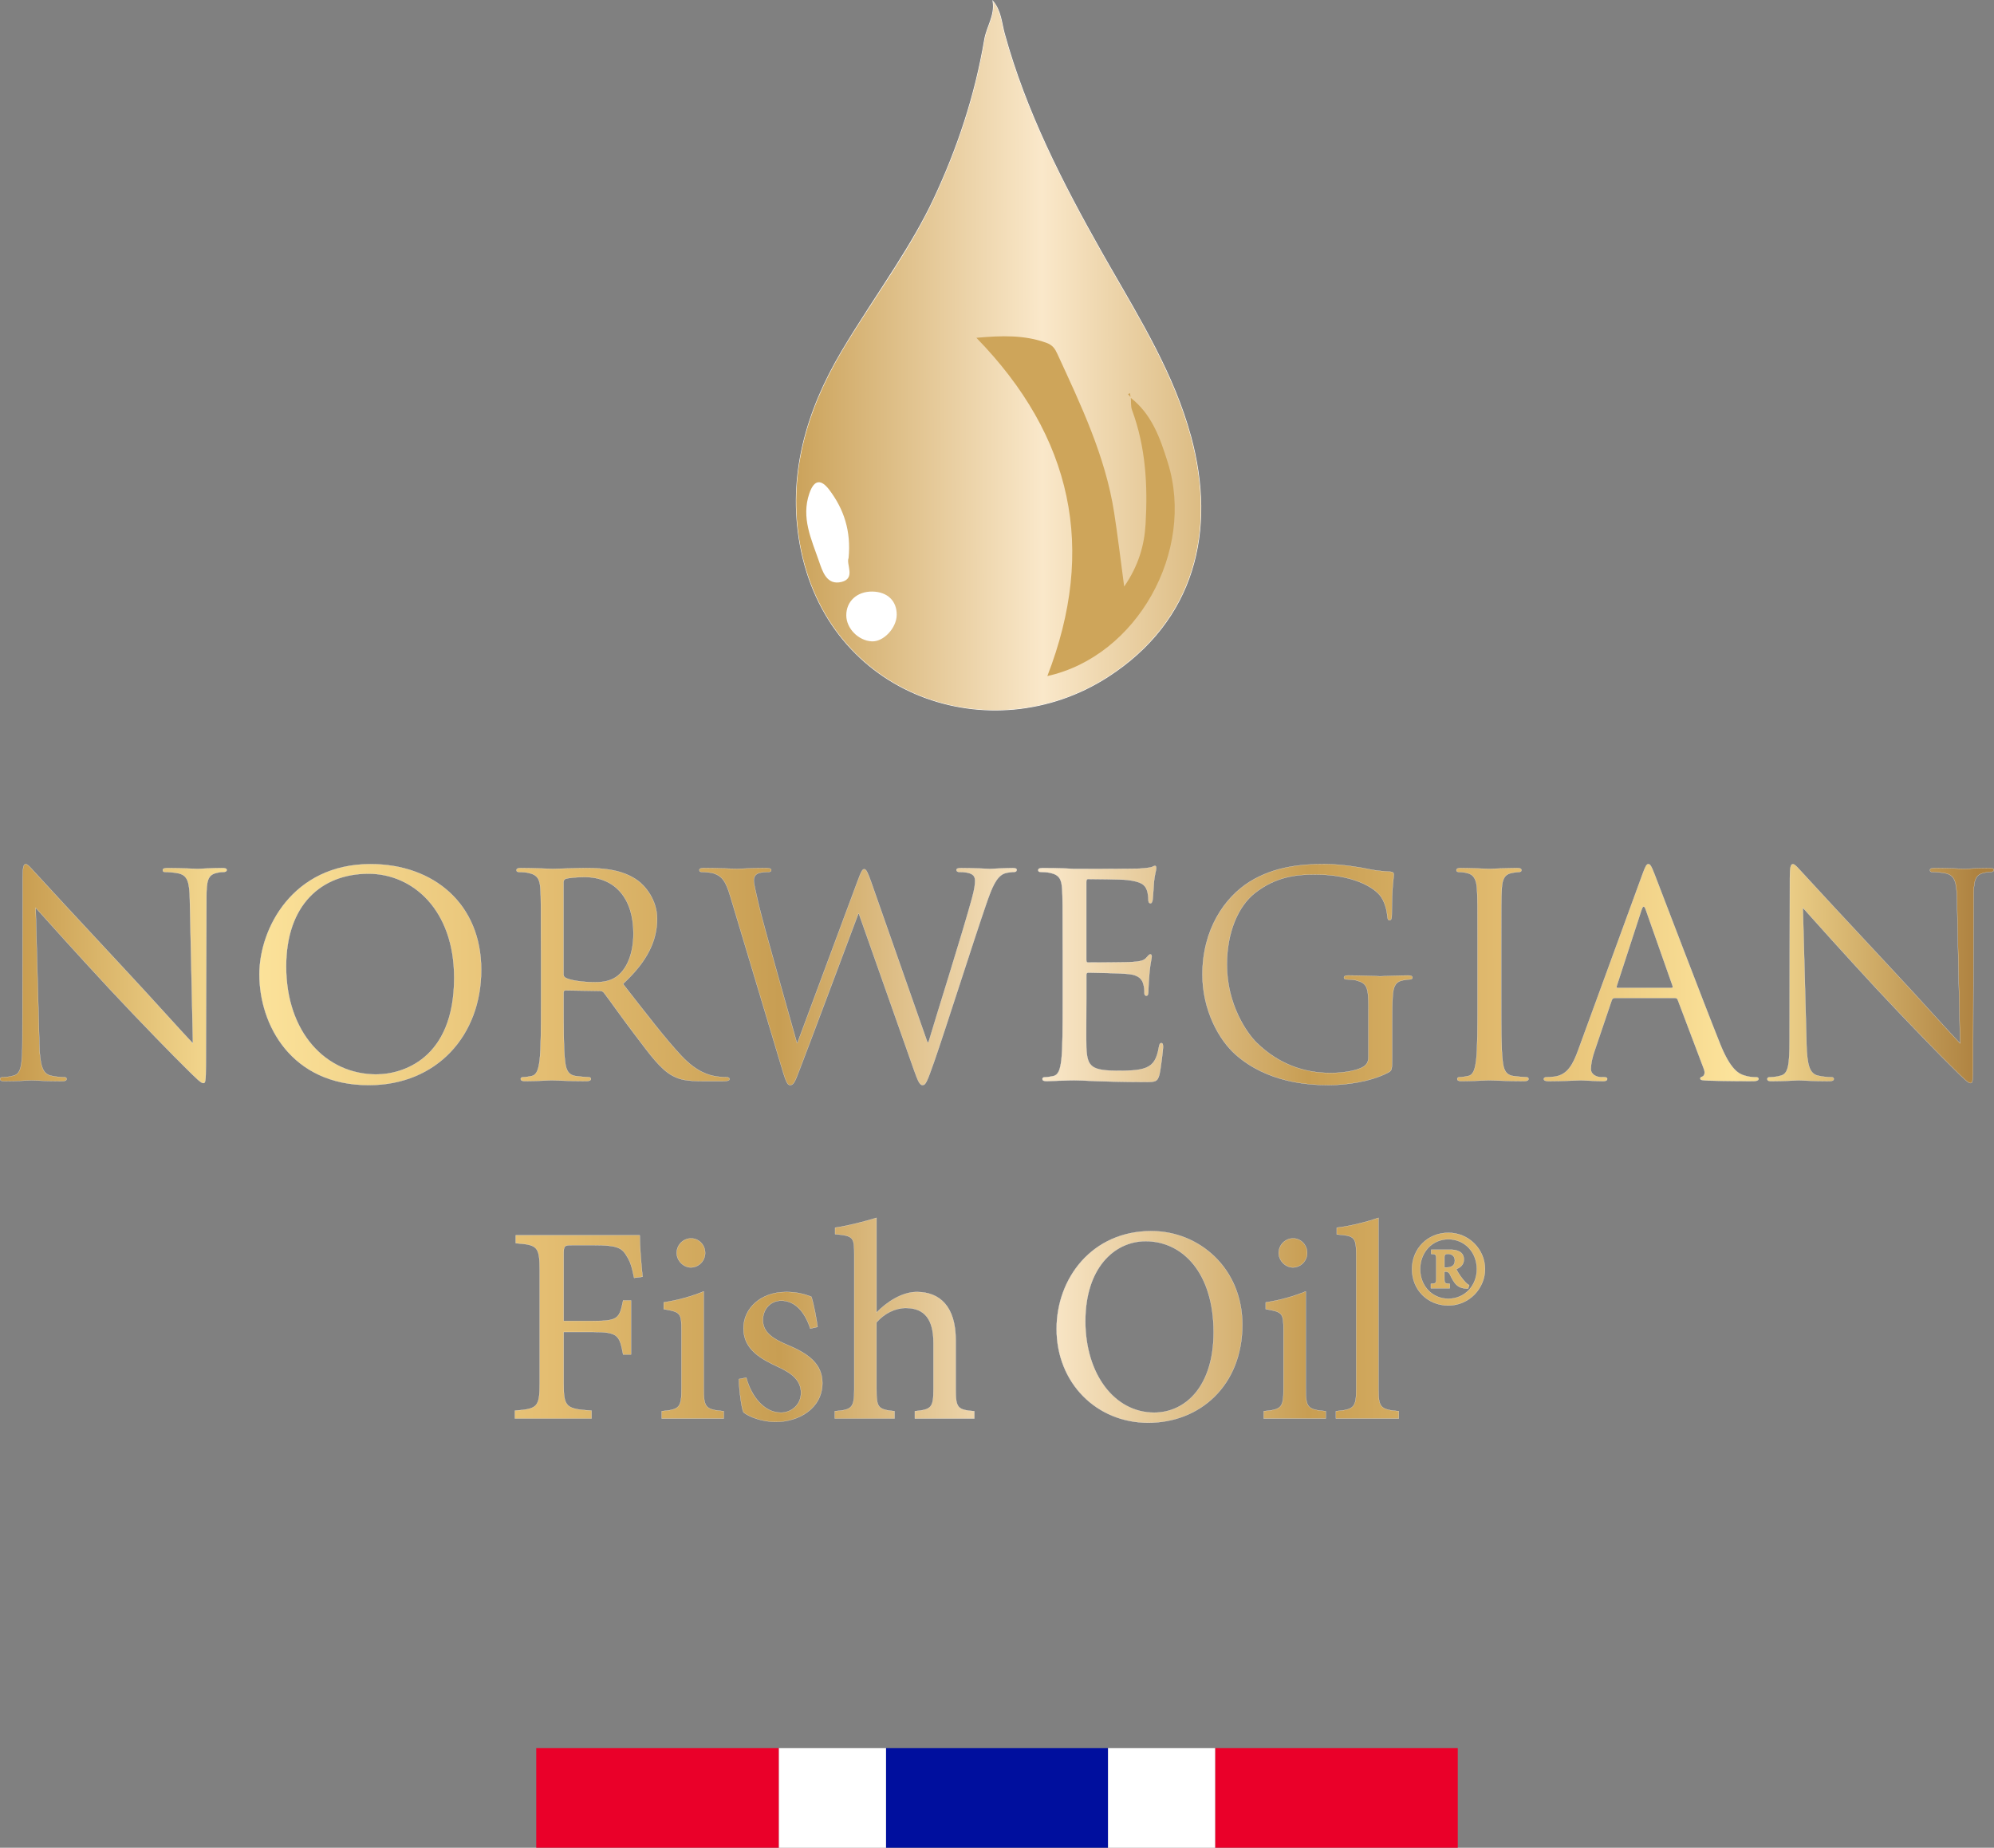<?xml version="1.0" encoding="UTF-8"?>
<svg id="Layer_1" data-name="Layer 1" xmlns="http://www.w3.org/2000/svg" xmlns:xlink="http://www.w3.org/1999/xlink" viewBox="0 0 1106.13 1025">
  <rect x="0" y="0" width="1106.13" height="1025" fill="#808080" stroke="none"/>
  <defs>
    <style>
      .cls-1 {
        fill: url(#New_Gradient_Swatch_7-14);
      }

      .cls-1, .cls-2, .cls-3, .cls-4, .cls-5, .cls-6, .cls-7, .cls-8, .cls-9, .cls-10, .cls-11, .cls-12, .cls-13, .cls-14, .cls-15, .cls-16, .cls-17, .cls-18 {
        stroke: #fff;
        stroke-miterlimit: 10;
      }

      .cls-1, .cls-2, .cls-3, .cls-4, .cls-5, .cls-6, .cls-7, .cls-8, .cls-9, .cls-10, .cls-12, .cls-13, .cls-14, .cls-15, .cls-16, .cls-17, .cls-18 {
        stroke-width: .1px;
      }

      .cls-2 {
        fill: url(#New_Gradient_Swatch_7-11);
      }

      .cls-3 {
        fill: url(#New_Gradient_Swatch_7-12);
      }

      .cls-19 {
        fill: #fff;
      }

      .cls-20 {
        fill: #000f9e;
      }

      .cls-4 {
        fill: url(#New_Gradient_Swatch_7-2);
      }

      .cls-21 {
        fill: url(#New_Gradient_Swatch_7-19);
      }

      .cls-5 {
        fill: url(#New_Gradient_Swatch_7-15);
      }

      .cls-6 {
        fill: url(#New_Gradient_Swatch_7-9);
      }

      .cls-7 {
        fill: url(#New_Gradient_Swatch_7-18);
      }

      .cls-8 {
        fill: url(#New_Gradient_Swatch_7-17);
      }

      .cls-9 {
        fill: url(#New_Gradient_Swatch_7-8);
      }

      .cls-22 {
        fill: #ea0029;
      }

      .cls-10 {
        fill: url(#New_Gradient_Swatch_7-6);
      }

      .cls-11 {
        fill: url(#New_Gradient_Swatch_7);
        stroke-width: .5px;
      }

      .cls-12 {
        fill: url(#New_Gradient_Swatch_7-10);
      }

      .cls-13 {
        fill: url(#New_Gradient_Swatch_7-3);
      }

      .cls-14 {
        fill: url(#New_Gradient_Swatch_7-5);
      }

      .cls-15 {
        fill: url(#New_Gradient_Swatch_7-16);
      }

      .cls-16 {
        fill: url(#New_Gradient_Swatch_7-4);
      }

      .cls-17 {
        fill: url(#New_Gradient_Swatch_7-7);
      }

      .cls-18 {
        fill: url(#New_Gradient_Swatch_7-13);
      }
    </style>
    <linearGradient id="New_Gradient_Swatch_7" data-name="New Gradient Swatch 7" x1="-259122.11" y1="674.72" x2="115734.23" y2="-14.36" gradientUnits="userSpaceOnUse">
      <stop offset="0" stop-color="#b88739"/>
      <stop offset=".15" stop-color="#fce39b"/>
      <stop offset=".29" stop-color="#e5bf73"/>
      <stop offset=".41" stop-color="#c89e53"/>
      <stop offset=".54" stop-color="#fae8ca"/>
      <stop offset=".67" stop-color="#c89e53"/>
      <stop offset=".78" stop-color="#e5bf73"/>
      <stop offset=".88" stop-color="#fce39b"/>
      <stop offset="1" stop-color="#ae8240"/>
    </linearGradient>
    <linearGradient id="New_Gradient_Swatch_7-2" data-name="New Gradient Swatch 7" x1="-29.44" y1="540.28" x2="1096.94" y2="538.21" xlink:href="#New_Gradient_Swatch_7"/>
    <linearGradient id="New_Gradient_Swatch_7-3" data-name="New Gradient Swatch 7" x1="-29.44" y1="541.09" x2="1096.94" y2="539.02" xlink:href="#New_Gradient_Swatch_7"/>
    <linearGradient id="New_Gradient_Swatch_7-4" data-name="New Gradient Swatch 7" x1="-29.44" y1="541.34" x2="1096.94" y2="539.27" xlink:href="#New_Gradient_Swatch_7"/>
    <linearGradient id="New_Gradient_Swatch_7-5" data-name="New Gradient Swatch 7" x1="-29.44" y1="542.63" x2="1096.94" y2="540.56" xlink:href="#New_Gradient_Swatch_7"/>
    <linearGradient id="New_Gradient_Swatch_7-6" data-name="New Gradient Swatch 7" x1="-29.44" y1="541.49" x2="1096.94" y2="539.42" xlink:href="#New_Gradient_Swatch_7"/>
    <linearGradient id="New_Gradient_Swatch_7-7" data-name="New Gradient Swatch 7" x1="-29.44" y1="542.06" x2="1096.94" y2="539.99" xlink:href="#New_Gradient_Swatch_7"/>
    <linearGradient id="New_Gradient_Swatch_7-8" data-name="New Gradient Swatch 7" x1="-29.44" y1="542.23" x2="1096.94" y2="540.16" xlink:href="#New_Gradient_Swatch_7"/>
    <linearGradient id="New_Gradient_Swatch_7-9" data-name="New Gradient Swatch 7" x1="-29.44" y1="541.35" x2="1096.94" y2="539.28" xlink:href="#New_Gradient_Swatch_7"/>
    <linearGradient id="New_Gradient_Swatch_7-10" data-name="New Gradient Swatch 7" x1="-29.44" y1="542.08" x2="1096.94" y2="540.01" xlink:href="#New_Gradient_Swatch_7"/>
    <linearGradient id="New_Gradient_Swatch_7-11" data-name="New Gradient Swatch 7" x1="-29.08" y1="736.71" x2="1097.3" y2="734.64" xlink:href="#New_Gradient_Swatch_7"/>
    <linearGradient id="New_Gradient_Swatch_7-12" data-name="New Gradient Swatch 7" x1="-29.08" y1="737.73" x2="1097.3" y2="735.66" xlink:href="#New_Gradient_Swatch_7"/>
    <linearGradient id="New_Gradient_Swatch_7-13" data-name="New Gradient Swatch 7" x1="-29.05" y1="753.6" x2="1097.33" y2="751.53" xlink:href="#New_Gradient_Swatch_7"/>
    <linearGradient id="New_Gradient_Swatch_7-14" data-name="New Gradient Swatch 7" x1="-29.09" y1="732.24" x2="1097.29" y2="730.17" xlink:href="#New_Gradient_Swatch_7"/>
    <linearGradient id="New_Gradient_Swatch_7-15" data-name="New Gradient Swatch 7" x1="-29.08" y1="737.32" x2="1097.3" y2="735.25" xlink:href="#New_Gradient_Swatch_7"/>
    <linearGradient id="New_Gradient_Swatch_7-16" data-name="New Gradient Swatch 7" x1="-29.08" y1="738.34" x2="1097.3" y2="736.27" xlink:href="#New_Gradient_Swatch_7"/>
    <linearGradient id="New_Gradient_Swatch_7-17" data-name="New Gradient Swatch 7" x1="-29.09" y1="732.71" x2="1097.29" y2="730.64" xlink:href="#New_Gradient_Swatch_7"/>
    <linearGradient id="New_Gradient_Swatch_7-18" data-name="New Gradient Swatch 7" x1="-29.14" y1="705.57" x2="1097.24" y2="703.5" xlink:href="#New_Gradient_Swatch_7"/>
    <linearGradient id="New_Gradient_Swatch_7-19" data-name="New Gradient Swatch 7" x1="-30.07" y1="198.45" x2="1096.31" y2="196.37" xlink:href="#New_Gradient_Swatch_7"/>
  </defs>
  <g>
    <rect class="cls-22" x="297.47" y="969.78" width="134.62" height="55.22"/>
    <rect class="cls-22" x="674.05" y="969.78" width="134.62" height="55.22"/>
    <rect class="cls-19" x="432.08" y="969.78" width="59.45" height="55.22"/>
    <rect class="cls-19" x="614.61" y="969.78" width="59.45" height="55.22"/>
    <rect class="cls-20" x="491.53" y="969.78" width="123.08" height="55.22"/>
  </g>
  <g>
    <path class="cls-11" d="M660.45,241.95c-9.31-34.06-27.58-63.88-44.93-94.11-1.46-2.54-2.92-5.08-4.36-7.63-21.89-38.8-42.14-78.34-54.03-121.56-1.64-5.96-1.84-12.33-6.21-17.77,1.17,7.75-3.52,14.09-4.7,21.08-5.22,30.94-14.92,60.25-28.26,88.64-6.11,12.98-13.44,25.2-21.05,37.24-9.93,15.7-20.41,31.05-29.88,47.03-19.82,33.4-30.02,69.15-23.15,107.18,15.27,84.52,106.13,114.95,170.65,73.33,48.11-31.04,60.3-80.85,45.93-133.44Z"/>
    <g>
      <path class="cls-4" d="M21.79,578.5c.31,12.82,1.88,16.89,6.1,18.14,2.97.78,6.41.94,7.82.94.78,0,1.25.31,1.25.94,0,.94-.94,1.25-2.81,1.25-8.91,0-15.17-.47-16.58-.47s-7.98.47-15.01.47c-1.56,0-2.5-.15-2.5-1.25,0-.62.47-.94,1.25-.94,1.25,0,4.06-.16,6.41-.94,3.91-1.09,4.69-5.63,4.69-19.86l.16-89.6c0-6.1.47-7.82,1.72-7.82s3.91,3.44,5.47,5c2.35,2.66,25.64,27.83,49.73,53.64,15.48,16.57,32.52,35.65,37.53,40.81l-1.72-79.44c-.16-10.16-1.25-13.61-6.1-14.86-2.82-.62-6.41-.78-7.66-.78-1.1,0-1.25-.47-1.25-1.09,0-.94,1.25-1.1,3.13-1.1,7.04,0,14.54.47,16.26.47s6.88-.47,13.29-.47c1.72,0,2.82.16,2.82,1.1,0,.62-.63,1.09-1.72,1.09-.78,0-1.88,0-3.75.47-5.16,1.09-5.79,4.53-5.79,13.91l-.31,91.63c0,10.32-.31,11.1-1.41,11.1-1.25,0-3.13-1.72-11.41-10.01-1.72-1.56-24.24-24.55-40.81-42.38-18.14-19.55-35.81-39.25-40.81-44.88l2.03,74.9Z"/>
      <path class="cls-13" d="M205.5,479.36c35.18,0,61.45,22.2,61.45,58.64s-24.71,63.96-62.39,63.96c-42.84,0-60.67-33.31-60.67-61.46,0-25.33,18.45-61.14,61.61-61.14ZM208.78,596.01c14.07,0,43.16-8.13,43.16-53.63,0-37.53-22.83-57.7-47.54-57.7-26.11,0-45.66,17.2-45.66,51.45,0,36.44,21.89,59.89,50.04,59.89Z"/>
      <path class="cls-16" d="M300.09,526.89c0-24.39,0-28.77-.31-33.78-.31-5.32-1.56-7.82-6.72-8.91-1.25-.31-3.91-.47-5.32-.47-.63,0-1.25-.31-1.25-.94,0-.94.78-1.25,2.5-1.25,7.04,0,16.89.47,17.67.47,1.72,0,13.6-.47,18.45-.47,9.85,0,20.33.94,28.61,6.88,3.91,2.81,10.79,10.48,10.79,21.27,0,11.57-4.85,23.14-18.92,36.12,12.82,16.42,23.46,30.34,32.53,40.03,8.44,8.91,15.17,10.64,19.08,11.26,2.97.47,5.16.47,6.1.47.78,0,1.41.47,1.41.94,0,.94-.94,1.25-3.75,1.25h-11.1c-8.76,0-12.67-.78-16.73-2.97-6.72-3.6-12.2-11.26-21.11-22.99-6.57-8.6-13.92-19.08-17.04-23.14-.62-.62-1.09-.94-2.03-.94l-19.23-.31c-.78,0-1.09.47-1.09,1.25v3.75c0,15.01,0,27.37.78,33.93.47,4.53,1.41,7.98,6.1,8.6,2.19.31,5.63.62,7.04.62.94,0,1.25.47,1.25.94,0,.78-.78,1.25-2.5,1.25-8.6,0-18.45-.47-19.23-.47-.16,0-10.01.47-14.7.47-1.72,0-2.5-.31-2.5-1.25,0-.47.31-.94,1.25-.94,1.41,0,3.28-.31,4.69-.62,3.13-.62,3.91-4.07,4.53-8.6.78-6.57.78-18.92.78-33.93v-27.52ZM312.6,540.5c0,.78.31,1.41,1.09,1.88,2.35,1.41,9.54,2.5,16.42,2.5,3.75,0,8.13-.47,11.73-2.97,5.47-3.76,9.54-12.2,9.54-24.08,0-19.55-10.32-31.28-27.05-31.28-4.69,0-8.91.47-10.48.94-.78.31-1.25.94-1.25,1.88v51.13Z"/>
      <path class="cls-14" d="M514.46,578.18h.62c4.22-14.39,18.61-59.73,24.08-79.75,1.56-5.78,1.72-7.98,1.72-10.01,0-2.81-1.72-4.69-8.91-4.69-.78,0-1.41-.47-1.41-1.09,0-.78.78-1.1,2.66-1.1,7.98,0,14.54.47,15.95.47,1.09,0,7.82-.47,12.66-.47,1.41,0,2.19.31,2.19.94,0,.78-.47,1.25-1.41,1.25-.62,0-3.6.16-5.32.78-4.69,1.72-7.19,8.29-10.16,16.89-6.88,19.86-22.67,69.59-28.77,87.1-4.07,11.57-4.85,13.45-6.57,13.45-1.56,0-2.5-2.03-4.69-8.13l-30.65-86.94h-.31c-5.63,15.01-27.05,72.24-32.68,86.78-2.5,6.57-3.28,8.29-5.16,8.29-1.56,0-2.35-1.72-5.47-12.35l-27.83-92.73c-2.5-8.29-4.53-10.63-8.6-12.2-2.03-.78-5.94-.94-7.04-.94-.78,0-1.41-.16-1.41-1.09,0-.78.94-1.1,2.5-1.1,8.13,0,16.73.47,18.45.47,1.41,0,8.29-.47,16.11-.47,2.19,0,2.82.47,2.82,1.1,0,.94-.78,1.09-1.56,1.09-1.25,0-4.22,0-6.1.94-.94.47-2.03,1.72-2.03,3.75s1.41,7.51,2.97,14.39c2.35,10.01,18.61,67.4,20.95,75.68h.31l33.15-89.13c2.35-6.41,2.97-7.19,3.91-7.19,1.09,0,2.03,2.03,3.91,7.35l31.12,88.66Z"/>
      <path class="cls-10" d="M589.49,526.89c0-24.39,0-28.77-.31-33.78-.31-5.32-1.56-7.82-6.72-8.91-1.25-.31-3.91-.47-5.32-.47-.63,0-1.25-.31-1.25-.94,0-.94.78-1.25,2.5-1.25,3.6,0,7.82,0,11.26.16l6.41.31c1.1,0,32.21,0,35.81-.15,2.97-.16,5.47-.47,6.72-.78.78-.16,1.41-.78,2.19-.78.47,0,.62.62.62,1.41,0,1.09-.78,2.97-1.25,7.35-.16,1.56-.47,8.44-.78,10.32-.16.78-.47,1.72-1.1,1.72-.94,0-1.25-.78-1.25-2.03,0-1.09-.16-3.75-.94-5.63-1.1-2.5-2.66-4.38-11.1-5.32-2.66-.31-19.7-.47-21.42-.47-.62,0-.94.47-.94,1.56v43.16c0,1.1.15,1.56.94,1.56,2.03,0,21.27,0,24.86-.31,3.75-.31,5.94-.62,7.35-2.19,1.1-1.25,1.72-2.03,2.35-2.03.47,0,.78.31.78,1.25s-.78,3.6-1.25,8.76c-.31,3.13-.62,8.91-.62,10.01,0,1.25,0,2.97-1.1,2.97-.78,0-1.09-.62-1.09-1.41,0-1.56,0-3.13-.62-5.16-.63-2.19-2.03-4.85-8.13-5.47-4.22-.47-19.7-.78-22.36-.78-.78,0-1.09.47-1.09,1.09v13.76c0,5.32-.16,23.46,0,26.74.47,10.79,2.81,12.82,18.14,12.82,4.07,0,10.95,0,15.01-1.72,4.07-1.72,5.94-4.85,7.04-11.26.31-1.72.63-2.35,1.41-2.35.94,0,.94,1.25.94,2.35,0,1.25-1.25,11.88-2.03,15.17-1.1,4.07-2.35,4.07-8.44,4.07-11.73,0-20.33-.31-26.43-.47-6.1-.31-9.85-.47-12.2-.47-.31,0-2.97,0-6.26.16-3.13,0-6.72.31-9.07.31-1.72,0-2.5-.31-2.5-1.25,0-.47.31-.94,1.25-.94,1.41,0,3.28-.31,4.69-.62,3.12-.62,3.91-4.07,4.53-8.6.78-6.57.78-18.92.78-33.93v-27.52Z"/>
      <path class="cls-17" d="M759.14,559.89c0-12.66-.78-14.39-7.04-16.11-1.25-.31-3.91-.47-5.32-.47-.63,0-1.25-.31-1.25-.94,0-.94.78-1.25,2.5-1.25,7.04,0,16.89.47,17.67.47s10.63-.47,15.32-.47c1.72,0,2.5.31,2.5,1.25,0,.62-.62.94-1.25.94-1.1,0-2.03.16-3.91.47-4.22.78-5.47,3.44-5.79,8.91-.31,5-.31,9.69-.31,16.26v17.52c0,7.04-.16,7.35-2.03,8.44-10.01,5.32-24.08,7.04-33.15,7.04-11.88,0-34.09-1.56-51.45-16.73-9.54-8.29-18.61-25.02-18.61-44.57,0-25.02,12.2-42.69,26.11-51.45,14.07-8.76,29.56-9.85,41.59-9.85,9.85,0,20.95,2.03,23.92,2.66,3.28.78,8.76,1.41,12.67,1.56,1.56.16,1.87.78,1.87,1.41,0,2.19-1.09,6.57-1.09,22.21,0,2.5-.31,3.28-1.41,3.28-.78,0-.94-.94-1.1-2.35-.16-2.19-.94-6.57-3.28-10.32-3.91-5.94-16.57-12.67-36.75-12.67-9.85,0-21.58.94-33.46,10.32-9.07,7.19-15.48,21.42-15.48,39.72,0,22.05,11.1,38,16.57,43.32,12.35,12.04,26.58,16.73,40.97,16.73,5.63,0,13.76-.94,17.83-3.28,2.03-1.1,3.13-2.82,3.13-5.47v-26.58Z"/>
      <path class="cls-9" d="M832.77,554.41c0,15.01,0,27.37.78,33.93.47,4.53,1.41,7.98,6.1,8.6,2.19.31,5.63.62,7.04.62.94,0,1.25.47,1.25.94,0,.78-.78,1.25-2.5,1.25-8.6,0-18.45-.47-19.23-.47s-10.64.47-15.33.47c-1.72,0-2.5-.31-2.5-1.25,0-.47.31-.94,1.25-.94,1.41,0,3.28-.31,4.69-.62,3.13-.62,3.91-4.07,4.53-8.6.78-6.57.78-18.92.78-33.93v-27.52c0-24.39,0-28.77-.31-33.78-.31-5.32-1.88-7.98-5.32-8.76-1.72-.47-3.75-.62-4.85-.62-.62,0-1.25-.31-1.25-.94,0-.94.78-1.25,2.5-1.25,5.16,0,15.01.47,15.79.47s10.63-.47,15.32-.47c1.72,0,2.5.31,2.5,1.25,0,.63-.62.94-1.25.94-1.1,0-2.03.16-3.91.47-4.22.78-5.47,3.44-5.78,8.91-.31,5-.31,9.38-.31,33.78v27.52Z"/>
      <path class="cls-6" d="M910.95,485.46c1.87-5.16,2.5-6.1,3.44-6.1s1.56.78,3.44,5.63c2.35,5.94,26.9,70.52,36.44,94.29,5.63,13.92,10.16,16.42,13.45,17.36,2.35.78,4.69.94,6.26.94.94,0,1.56.16,1.56.94,0,.94-1.41,1.25-3.13,1.25-2.35,0-13.76,0-24.55-.31-2.97-.16-4.69-.16-4.69-1.1,0-.62.47-.94,1.1-1.09.94-.31,1.87-1.72.94-4.22l-14.54-38.47c-.31-.62-.62-.94-1.41-.94h-33.62c-.78,0-1.25.47-1.56,1.25l-9.38,27.68c-1.41,3.91-2.19,7.66-2.19,10.48,0,3.13,3.28,4.53,5.94,4.53h1.56c1.1,0,1.56.31,1.56.94,0,.94-.94,1.25-2.35,1.25-3.75,0-10.48-.47-12.2-.47s-10.32.47-17.67.47c-2.03,0-2.97-.31-2.97-1.25,0-.62.62-.94,1.41-.94,1.09,0,3.28-.16,4.53-.31,7.19-.94,10.32-6.88,13.14-14.7l35.5-97.11ZM927.21,548.01c.78,0,.78-.47.62-1.1l-14.86-42.22c-.78-2.35-1.56-2.35-2.35,0l-13.76,42.22c-.31.78,0,1.1.47,1.1h29.87Z"/>
      <path class="cls-12" d="M1002.1,578.5c.31,12.82,1.87,16.89,6.1,18.14,2.97.78,6.41.94,7.82.94.78,0,1.25.31,1.25.94,0,.94-.94,1.25-2.81,1.25-8.91,0-15.17-.47-16.58-.47s-7.98.47-15.01.47c-1.56,0-2.5-.15-2.5-1.25,0-.62.47-.94,1.25-.94,1.25,0,4.07-.16,6.41-.94,3.91-1.09,4.69-5.63,4.69-19.86l.16-89.6c0-6.1.47-7.82,1.72-7.82s3.91,3.44,5.47,5c2.35,2.66,25.65,27.83,49.73,53.64,15.48,16.57,32.52,35.65,37.53,40.81l-1.72-79.44c-.16-10.16-1.25-13.61-6.1-14.86-2.81-.62-6.41-.78-7.66-.78-1.1,0-1.25-.47-1.25-1.09,0-.94,1.25-1.1,3.13-1.1,7.03,0,14.54.47,16.26.47s6.88-.47,13.29-.47c1.72,0,2.82.16,2.82,1.1,0,.62-.63,1.09-1.72,1.09-.78,0-1.88,0-3.75.47-5.16,1.09-5.79,4.53-5.79,13.91l-.31,91.63c0,10.32-.31,11.1-1.41,11.1-1.25,0-3.13-1.72-11.41-10.01-1.72-1.56-24.24-24.55-40.81-42.38-18.14-19.55-35.81-39.25-40.81-44.88l2.03,74.9Z"/>
      <path class="cls-2" d="M351.77,708.88c-1.25-6.26-2.19-9.23-4.38-12.51-2.5-4.38-5.94-5.63-17.83-5.63h-11.89c-4.53,0-5,.31-5,4.85v37.21h16.11c14.23,0,14.85-1.41,16.89-11.41h4.38v30.02h-4.38c-2.03-10.63-2.66-12.51-16.89-12.51h-16.11v28.31c0,13.45,1.25,14.39,15.48,15.32v4.38h-42.53v-4.38c12.51-.94,13.76-1.88,13.76-15.32v-62.24c0-13.6-1.25-14.39-13.29-15.32v-4.38h68.8c0,5.63.78,15.64,1.56,22.99l-4.69.62Z"/>
      <path class="cls-3" d="M367.08,786.91v-4.07c9.85-.94,10.95-1.87,10.95-12.51v-32.21c0-9.69-.47-10.32-9.85-11.88v-3.75c7.97-1.25,15.32-3.28,22.2-6.1v53.95c0,10.63,1.1,11.57,11.1,12.51v4.07h-34.4ZM375.37,695.12c0-4.69,3.75-8.13,7.98-8.13s7.82,3.44,7.82,8.13c0,4.22-3.44,7.98-7.97,7.98-4.06,0-7.82-3.75-7.82-7.98Z"/>
      <path class="cls-18" d="M449.48,737.03c-2.97-9.23-8.45-15.48-16.11-15.48-5.94,0-10.16,4.69-10.16,10.79,0,7.04,6.26,10.63,13.29,13.6,11.73,4.85,19.7,10.48,19.7,21.27,0,14.23-13.29,21.58-25.8,21.58-7.97,0-15.17-2.97-17.98-5.32-1.09-2.19-2.5-12.82-2.5-18.45l4.07-.78c2.81,10.32,9.85,19.39,19.23,19.39,5.79,0,11.1-4.38,11.1-10.95s-4.53-10.63-12.35-14.23c-9.38-4.38-19.55-9.54-19.55-21.58,0-10.95,9.38-20.17,23.77-20.17,6.41,0,10.63,1.41,13.92,2.66,1.25,3.6,2.97,12.82,3.44,16.73l-4.06.94Z"/>
      <path class="cls-1" d="M507.49,786.91v-4.07c9.07-.94,10.32-1.87,10.32-12.04v-25.96c0-12.82-4.85-19.23-15.33-19.23-5.94,0-11.88,2.97-16.26,7.97v37.22c0,10.01.78,11.1,10.01,12.04v4.07h-33.15v-4.07c9.38-.78,10.79-1.72,10.79-12.04v-74.59c0-9.85-.31-10.63-10.63-11.57v-3.6c7.51-1.1,16.89-3.6,22.99-5.47v52.54c5.47-5.63,13.92-11.41,22.36-11.41,12.67,0,21.58,7.98,21.58,26.74v27.37c0,10.32,1.1,11.26,10.32,12.04v4.07h-32.99Z"/>
      <path class="cls-5" d="M689.17,734.84c0,33.78-23.61,54.42-52.23,54.42s-50.82-22.05-50.82-52.07c0-28.15,19.7-54.26,52.54-54.26,26.58,0,50.51,20.64,50.51,51.92ZM602.08,732.81c0,29.4,16.11,50.82,38.16,50.82,17.36,0,32.99-14.54,32.99-44.57,0-32.99-17.2-50.51-37.68-50.51-17.52,0-33.46,15.01-33.46,44.25Z"/>
      <path class="cls-15" d="M701.04,786.91v-4.07c9.85-.94,10.95-1.87,10.95-12.51v-32.21c0-9.69-.47-10.32-9.85-11.88v-3.75c7.97-1.25,15.32-3.28,22.2-6.1v53.95c0,10.63,1.1,11.57,11.1,12.51v4.07h-34.4ZM709.33,695.12c0-4.69,3.76-8.13,7.98-8.13s7.82,3.44,7.82,8.13c0,4.22-3.44,7.98-7.98,7.98-4.06,0-7.82-3.75-7.82-7.98Z"/>
      <path class="cls-8" d="M741.07,786.91v-4.07c9.85-.94,11.26-1.87,11.26-12.2v-73.96c0-10.63-.94-11.1-10.79-11.88v-3.75c8.13-.94,17.83-3.6,23.14-5.47v95.07c0,10.32,1.25,11.26,11.26,12.2v4.07h-34.87Z"/>
      <path class="cls-7" d="M823.78,704.04c0,10.63-8.75,20.17-20.33,20.17s-20.17-8.75-20.17-20.17,8.75-20.17,20.17-20.17,20.33,9.23,20.33,20.17ZM787.81,704.04c0,9.38,6.72,16.42,15.64,16.42s15.79-7.04,15.79-16.42-6.72-16.58-15.79-16.58-15.64,7.35-15.64,16.58ZM814.4,714.83c-3.44,0-5.63-.78-7.51-3.28-1.41-1.88-2.19-3.91-2.81-5.01-.62-.94-1.41-1.09-2.19-1.09h-.63v3.75c0,2.81.31,2.81,2.97,2.97v2.5h-10.48v-2.5c2.66-.16,2.97-.16,2.97-2.97v-10.63c0-2.82-.31-2.82-2.81-2.97v-2.35h10.63c3.44,0,7.51.94,7.51,5.47,0,2.66-1.72,4.38-4.22,5.32,1.56,2.97,2.81,4.69,5.16,7.35.78.78,1.41,1.25,2.03,1.56l-.63,1.88ZM802.67,703.1c.78,0,2.03-.16,2.66-.62,1.25-.63,1.72-1.72,1.72-3.28,0-2.97-2.5-3.6-3.75-3.6-1.41,0-2.03.31-2.03,1.87v5.63h1.41Z"/>
    </g>
    <path class="cls-19" d="M530.99,84.48c-3.2,8.28-6.63,16.5-10.44,24.62-6.11,12.98-13.44,25.2-21.05,37.24-9.93,15.7-20.41,31.05-29.88,47.03-19.82,33.4-30.02,69.15-23.15,107.18,8.97,49.64,44.06,80.45,84.53,89.13V84.48Z"/>
    <path class="cls-21" d="M550.92.88c4.37,5.44,4.56,11.81,6.2,17.77,11.89,43.22,32.14,82.76,54.03,121.56,18.56,32.88,39.2,64.82,49.29,101.74,14.37,52.59,2.18,102.4-45.93,133.44-64.51,41.62-155.38,11.19-170.65-73.33-6.87-38.04,3.33-73.78,23.15-107.18,16.75-28.23,36.87-54.36,50.94-84.27,13.35-28.38,23.04-57.7,28.26-88.64,1.18-6.99,5.87-13.33,4.7-21.08ZM627.14,220.62c-.08-.83-.16-1.65-.24-2.48-.39.15-.78.3-1.17.45.52.63,1.05,1.27,1.57,1.9.2,2.34-.11,4.86.67,6.98,7.6,20.5,8.78,41.83,7.52,63.28-.68,11.64-3.84,22.95-11.87,34.63-2.06-15.31-3.57-28.18-5.56-40.98-4.88-31.42-18.47-59.76-31.59-88.25-1.22-2.66-2.56-4.74-6.01-5.98-12.3-4.42-24.66-4.03-38.83-2.78,53.4,54.86,66.73,117.03,39.37,187.64,49.72-10.96,82.21-69.26,66.81-118.46-4.23-13.5-8.85-26.81-20.68-35.96ZM470.73,309.58c1.46-15.04-2.61-27.13-10.67-37.81-4.34-5.76-8.29-6.18-11.08,1.92-4.66,13.52,1.14,25.47,5.29,37.52,1.94,5.61,4.26,13.67,12.58,11.61,7.96-1.97,2.41-9.82,3.88-13.24ZM469.46,341.37c.02,7.25,6.71,14.05,14.18,14.42,6.47.33,13.74-7.43,13.8-14.72.06-7.75-5.19-12.78-13.49-12.91-8.47-.13-14.52,5.37-14.49,13.2Z"/>
  </g>
</svg>